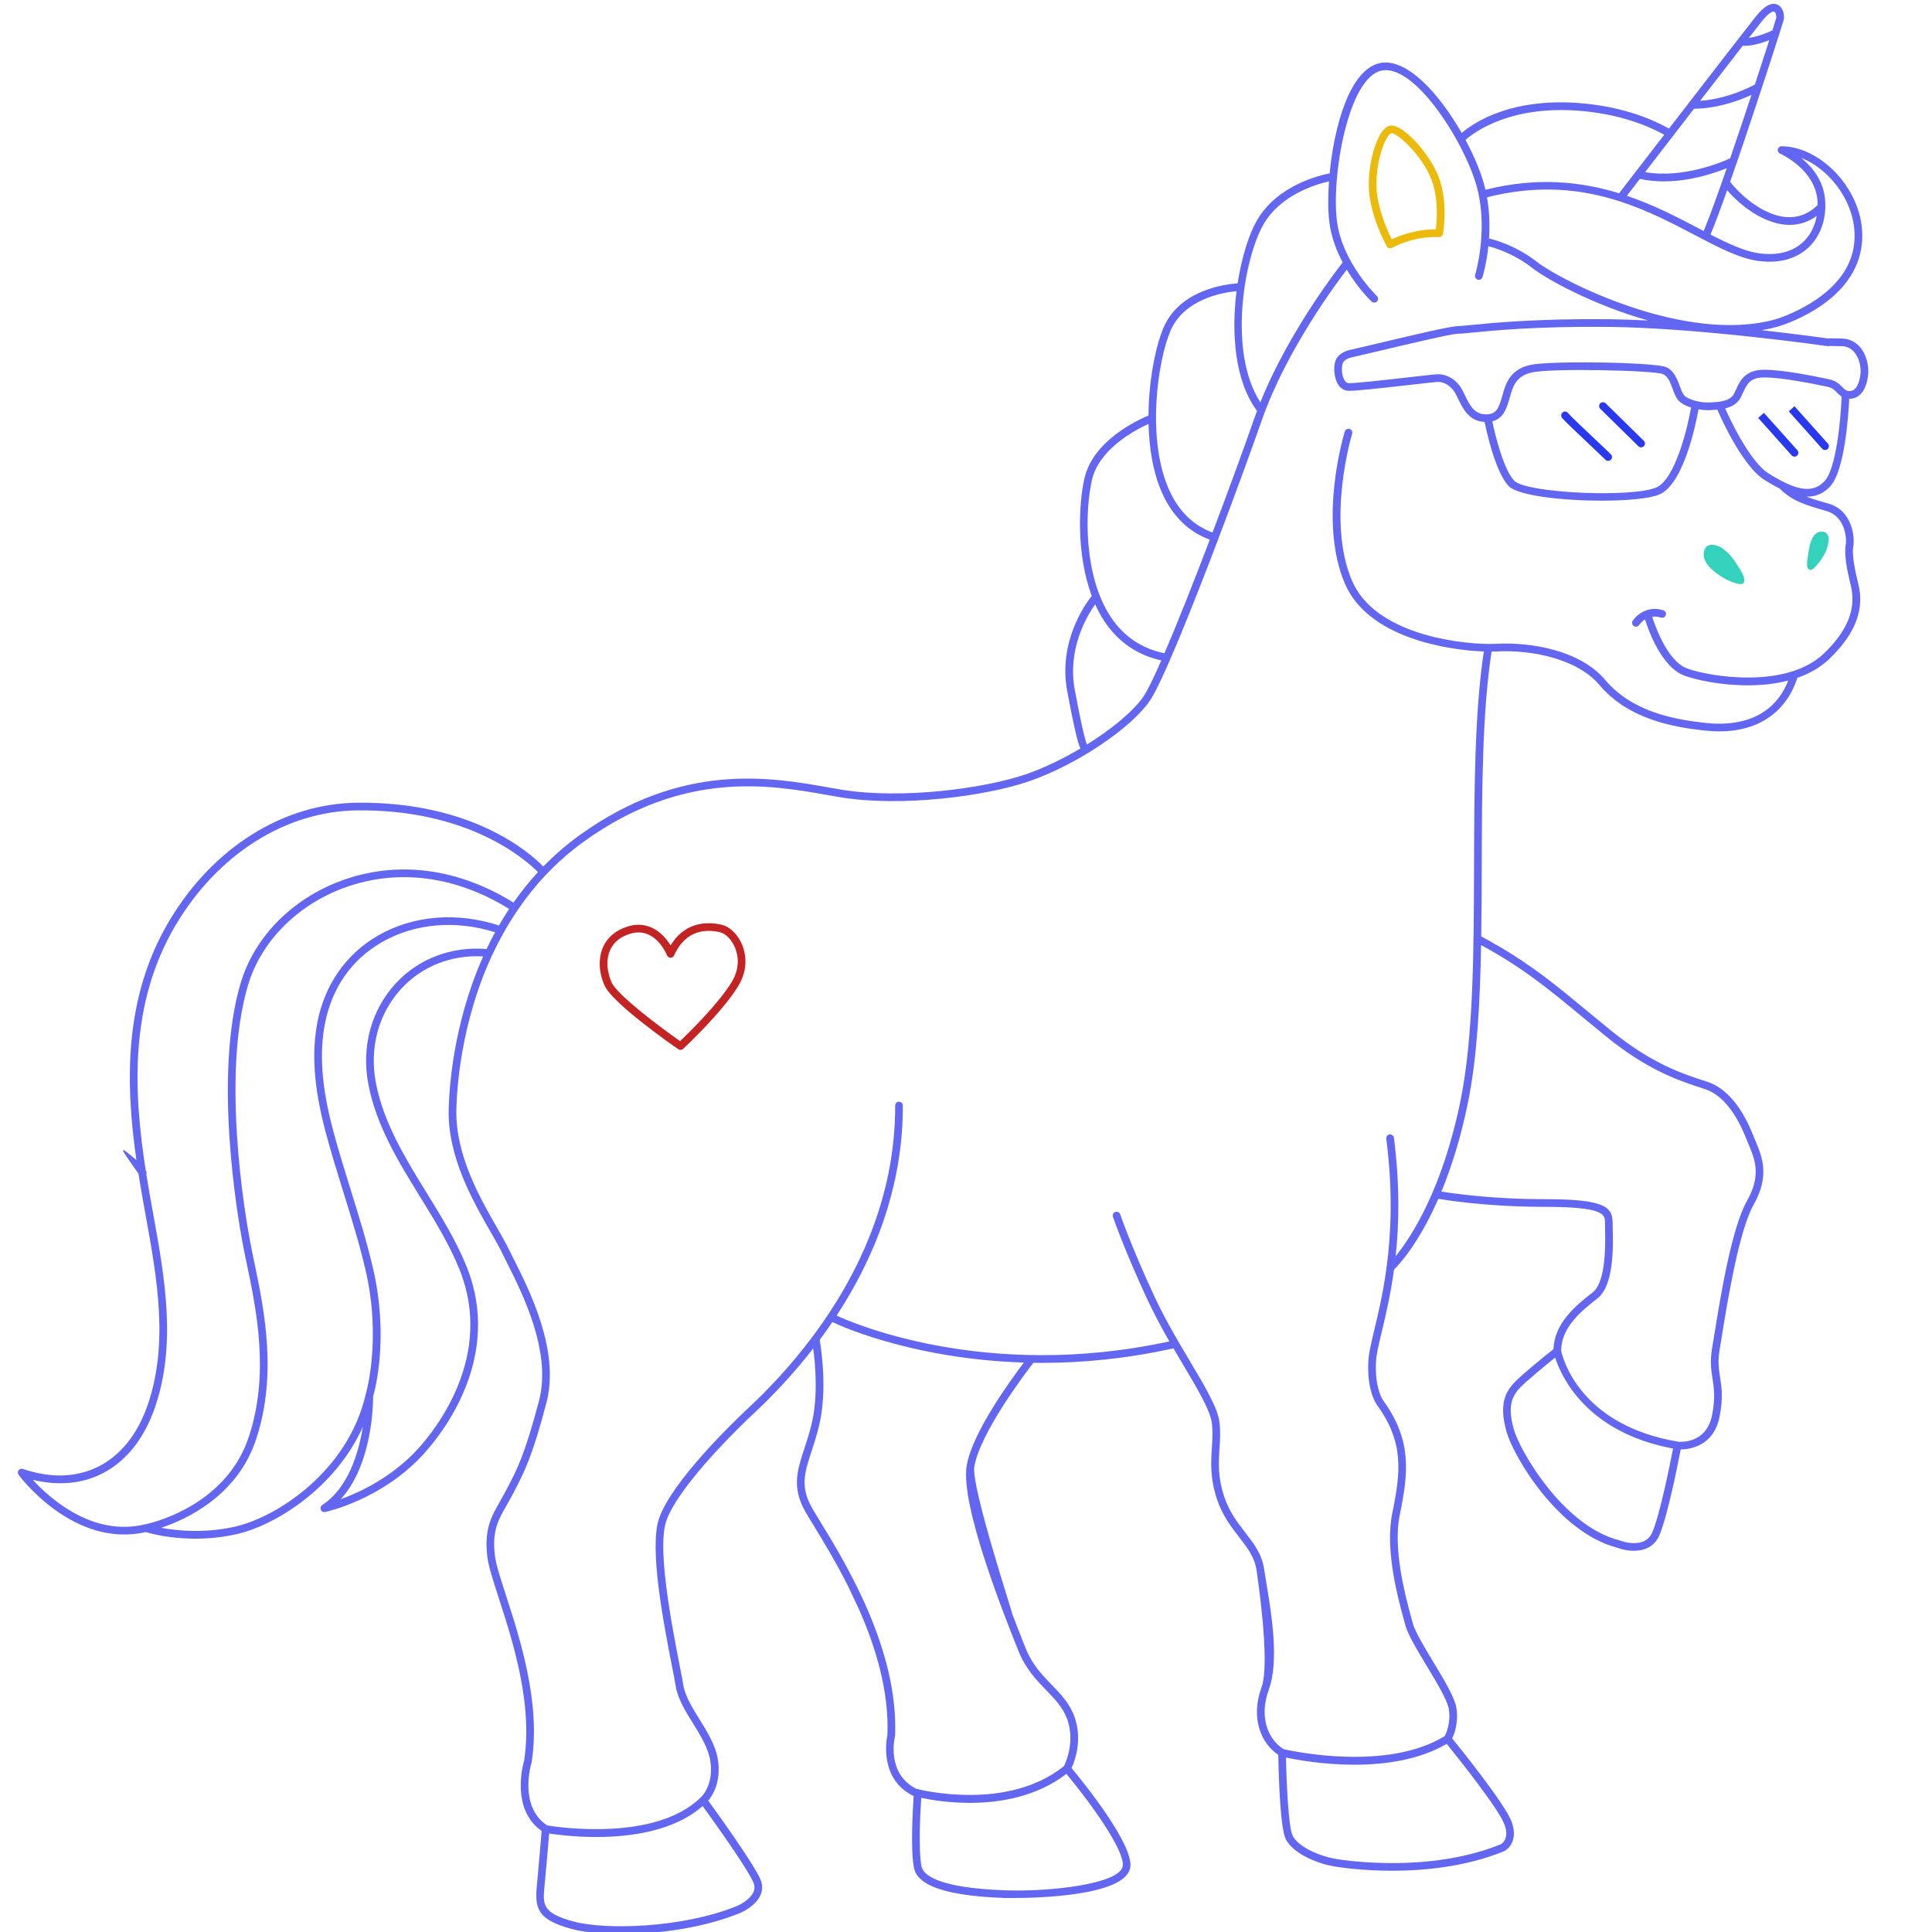 <?xml version="1.0" encoding="UTF-8" standalone="no"?>
<!DOCTYPE svg PUBLIC "-//W3C//DTD SVG 1.1//EN" "http://www.w3.org/Graphics/SVG/1.1/DTD/svg11.dtd">
<svg width="100%" height="100%" viewBox="0 0 7441 7441" version="1.1" xmlns="http://www.w3.org/2000/svg" xmlns:xlink="http://www.w3.org/1999/xlink" xml:space="preserve" xmlns:serif="http://www.serif.com/" style="fill-rule:evenodd;clip-rule:evenodd;stroke-linejoin:round;stroke-miterlimit:2;">
    <g transform="matrix(4.167,0,0,4.167,-8449.46,-241.498)">
        <path d="M3502.46,464.39C3493.11,455.548 3479.02,442.245 3477.28,440.072C3476.39,438.578 3474.53,437.924 3472.87,438.611C3471.07,439.363 3470.21,441.436 3470.96,443.245C3471.54,444.642 3472.99,446.307 3497.6,469.546C3503.95,475.547 3509.44,480.73 3511.58,482.866C3512.27,483.558 3513.18,483.905 3514.08,483.905C3514.99,483.905 3515.9,483.558 3516.59,482.866C3517.97,481.481 3517.97,479.238 3516.59,477.853C3514.38,475.646 3508.86,470.43 3502.46,464.39Z" style="fill:rgb(41,57,239);fill-rule:nonzero;"/>
    </g>
    <g transform="matrix(4.167,0,0,4.167,-8449.46,-241.498)">
        <path d="M3511.76,430.728C3510.36,429.357 3508.12,429.378 3506.74,430.775C3505.37,432.173 3505.39,434.417 3506.79,435.789L3542.06,470.404C3542.75,471.081 3543.64,471.419 3544.54,471.419C3545.46,471.419 3546.37,471.064 3547.07,470.357C3548.44,468.959 3548.42,466.715 3547.02,465.343L3511.76,430.728Z" style="fill:rgb(41,57,239);fill-rule:nonzero;"/>
    </g>
    <g transform="matrix(4.167,0,0,4.167,-8449.46,-241.498)">
        <path d="M3313.61,181.082C3313.72,181.058 3313.85,181.048 3313.98,181.048C3319.45,181.048 3341.68,201.194 3350.53,223.345C3357.51,240.839 3355.8,262.173 3354.84,269.949C3335.82,269.835 3320.56,276.048 3314.07,279.182C3310.18,271.349 3300.42,249.894 3299.96,230.66C3299.34,205.212 3308.71,182.663 3313.61,181.082ZM3311.6,287.381C3311.91,287.468 3312.23,287.509 3312.55,287.509C3313.17,287.509 3313.78,287.346 3314.33,287.029C3314.52,286.92 3333.68,275.935 3357.74,277.124C3359.52,277.169 3361.09,275.959 3361.4,274.201C3361.62,272.992 3366.54,244.338 3357.11,220.717C3348.39,198.852 3322.85,170.647 3311.46,174.327C3301.46,177.547 3292.26,205.535 3292.87,230.833C3293.49,256.531 3308.79,284.502 3309.45,285.681C3309.91,286.514 3310.68,287.126 3311.6,287.381Z" style="fill:rgb(235,186,11);fill-rule:nonzero;"/>
    </g>
    <g transform="matrix(4.167,0,0,4.167,-8449.46,-241.498)">
        <path d="M3658.04,439.525L3652.75,444.244C3652.75,444.244 3679.1,473.807 3683.69,478.852C3684.39,479.62 3685.35,480.012 3686.31,480.012C3687.16,480.012 3688.02,479.707 3688.7,479.089C3690.14,477.773 3690.25,475.53 3688.94,474.081C3684.36,469.047 3658.04,439.527 3658.04,439.525Z" style="fill:rgb(41,57,239);fill-rule:nonzero;"/>
    </g>
    <g transform="matrix(4.167,0,0,4.167,-8449.46,-241.498)">
        <path d="M3686.28,433.418L3680.99,438.137C3680.99,438.137 3707.35,467.703 3711.93,472.744C3712.63,473.513 3713.6,473.905 3714.56,473.905C3715.41,473.905 3716.27,473.6 3716.94,472.982C3718.39,471.664 3718.5,469.423 3717.18,467.974C3712.61,462.94 3686.29,433.42 3686.28,433.418Z" style="fill:rgb(41,57,239);fill-rule:nonzero;"/>
    </g>
    <g transform="matrix(4.167,0,0,4.167,-8449.46,-241.498)">
        <path d="M3700.13,584.639C3704.02,586.699 3714.99,570.297 3716.3,564.943C3717.09,561.728 3718.3,558.414 3717.83,555.044C3716.77,547.498 3708.03,547.926 3704.21,553.078C3700.36,558.284 3699.54,566.599 3698.59,572.842C3698.14,575.794 3696.63,582.786 3700.13,584.639Z" style="fill:rgb(52,209,188);fill-rule:nonzero;"/>
    </g>
    <g transform="matrix(4.167,0,0,4.167,-8449.46,-241.498)">
        <path d="M3638.89,597.218C3642.67,593.101 3635.25,583.262 3633.12,579.698C3631.47,576.94 3629.52,574.22 3627.32,571.719C3624.81,568.86 3621.96,566.288 3618.86,564.276C3614.62,561.523 3606.67,559.396 3603.68,565.021C3600.25,571.474 3603.94,578.402 3608.67,583.036C3620.34,594.484 3636.6,599.717 3638.89,597.218Z" style="fill:rgb(52,209,188);fill-rule:nonzero;"/>
    </g>
    <g transform="matrix(4.167,0,0,4.167,-8449.46,-241.498)">
        <path d="M2704,965.615C2691.77,985.77 2664.1,1012.81 2656.3,1020.25C2638.48,1007.74 2598.42,977.927 2593,965.987C2589.4,958.071 2587.16,946.051 2591.64,936.054C2594.87,928.866 2601.06,923.806 2610.06,921.016C2612.85,920.15 2615.45,919.769 2617.88,919.769C2635.54,919.769 2643.8,939.945 2644.19,940.92C2644.71,942.242 2645.98,943.125 2647.41,943.156C2648.81,943.238 2650.14,942.365 2650.72,941.065C2661.93,916.059 2682.25,916.913 2693.35,919.648C2698.58,920.932 2704.1,926.656 2707.09,933.89C2709.54,939.798 2712.39,951.775 2704,965.615ZM2695.05,912.762C2685.17,910.337 2661.9,907.768 2647.54,931.812C2640.9,920.772 2627.41,908.206 2607.96,914.244C2597.09,917.616 2589.21,924.154 2585.17,933.151C2580.54,943.471 2581.06,956.842 2586.54,968.92C2594.06,985.465 2648.45,1023.45 2654.63,1027.72C2655.24,1028.15 2655.94,1028.35 2656.64,1028.35C2657.51,1028.35 2658.38,1028.03 2659.06,1027.41C2660.53,1026.04 2695.31,993.608 2710.06,969.292C2720.07,952.781 2716.6,938.327 2713.65,931.179C2709.77,921.817 2702.47,914.588 2695.05,912.762Z" style="fill:rgb(195,35,35);fill-rule:nonzero;"/>
    </g>
    <g transform="matrix(4.167,0,0,4.167,-8449.46,-241.498)">
        <path d="M3610.15,1365.82C3604.83,1392.96 3580.25,1390.63 3578.72,1390.47C3486.98,1375.01 3471.82,1312.17 3470.62,1306.37C3470.77,1285.5 3487.93,1270.54 3504.03,1258.16C3519.56,1246.21 3518.72,1210.22 3518.32,1192.92C3518.28,1190.99 3518.24,1189.38 3518.24,1188.17C3518.24,1172.75 3509.43,1166.31 3454.84,1166.31C3404.9,1166.31 3367.53,1160.54 3359.97,1159.28C3369.04,1137.34 3377.88,1109.86 3384.73,1075.89C3392.98,1034.95 3395.68,984.296 3396.64,931.447C3435.29,952.473 3458.52,971.652 3490.1,997.772C3496.89,1003.38 3504.06,1009.31 3511.85,1015.65C3551.09,1047.57 3579.63,1056.82 3602.57,1064.25L3603.37,1064.52C3626.35,1071.97 3638.2,1101.59 3642.09,1111.32C3642.67,1112.77 3643.28,1114.22 3643.9,1115.7C3649.77,1129.69 3655.83,1144.16 3642.3,1168.11C3628.09,1193.25 3617.66,1257.77 3612.07,1292.44C3611.31,1297.11 3610.66,1301.11 3610.13,1304.22C3609.05,1310.55 3608.88,1315.73 3609.13,1320.34L3609.13,1320.37C3609.36,1324.62 3609.94,1328.39 3610.52,1332.09C3611.89,1340.76 3613.3,1349.73 3610.15,1365.82ZM3554.8,1474.4C3547.74,1490.55 3525.49,1482.05 3524.54,1481.68C3524.41,1481.63 3524.26,1481.58 3524.12,1481.54C3472.57,1468.36 3432.54,1399.15 3426.87,1378.98C3421.09,1358.39 3424.7,1349.12 3432.4,1340.82C3438.3,1334.47 3456.75,1319.46 3465.08,1312.77C3470.56,1329.84 3493.72,1381.88 3574.06,1396.8C3571.5,1410.08 3561.96,1458.05 3554.8,1474.4ZM3316.06,1109.55C3315.82,1107.61 3314.06,1106.28 3312.1,1106.48C3310.16,1106.73 3308.78,1108.51 3309.03,1110.45C3315.16,1158.36 3313.5,1197.36 3309.42,1228.39C3309.07,1229.07 3309,1229.82 3309.11,1230.56C3305.96,1253.59 3301.53,1272.18 3298.07,1286.6C3295.24,1298.42 3293,1307.75 3292.52,1314.97C3290.62,1343.46 3300.17,1356.22 3300.52,1356.67C3325.55,1391.21 3322.34,1418.62 3314.57,1456.48C3307.67,1490.13 3319.53,1533.92 3325.23,1554.96C3325.71,1556.75 3326.15,1558.37 3326.52,1559.78C3328.83,1568.54 3337.37,1582.72 3346.4,1597.74C3355.76,1613.27 3365.43,1629.34 3366.76,1637.32C3368.89,1650.08 3364.4,1659.95 3363.04,1662.57C3309.4,1695.53 3221.73,1676.41 3214.11,1674.65C3200.37,1666.12 3190.89,1645.94 3200.45,1619.63C3210.16,1592.93 3202.88,1549.32 3198.07,1520.47C3197.29,1515.78 3196.58,1511.56 3196.05,1507.97C3194.01,1494.23 3186.52,1484.56 3178.59,1474.32C3171.38,1465.01 3163.92,1455.39 3159.26,1441.41C3153.14,1423.05 3154.02,1409.61 3154.87,1396.6C3155.4,1388.56 3155.9,1380.96 3154.84,1372.47C3153.17,1359.17 3141.69,1339.87 3127.16,1315.44C3116.89,1298.16 3105.24,1278.59 3095.9,1258.73C3074.26,1212.75 3063.17,1180.62 3063.07,1180.31C3062.43,1178.45 3060.42,1177.47 3058.56,1178.1C3056.71,1178.74 3055.72,1180.75 3056.36,1182.6C3056.47,1182.93 3067.67,1215.39 3089.48,1261.75C3095.28,1274.06 3101.91,1286.2 3108.55,1297.76C2936.63,1335.12 2811.48,1278.87 2800.98,1273.92C2834.56,1222.56 2862.39,1156.75 2862.17,1079.76C2862.17,1077.81 2860.58,1076.23 2858.63,1076.23L2858.62,1076.23C2856.66,1076.23 2855.08,1077.82 2855.08,1079.78C2855.33,1167.25 2818.5,1240.16 2778.78,1293.3C2778.7,1293.4 2778.62,1293.49 2778.56,1293.6C2757.94,1321.13 2736.57,1343.35 2719.21,1359.51L2717.42,1361.17C2706.03,1371.89 2648.6,1427.11 2636.8,1461.54C2627.46,1488.78 2641.31,1559.66 2648.75,1597.73C2650.33,1605.82 2651.58,1612.21 2652.23,1616.23C2654.12,1628.09 2661.28,1639.63 2668.2,1650.78C2675.24,1662.13 2682.51,1673.85 2684.28,1685.81C2687.59,1708.14 2675.88,1718.83 2675.39,1719.26C2675.36,1719.28 2675.35,1719.32 2675.32,1719.35C2675.29,1719.37 2675.26,1719.38 2675.23,1719.4C2633.19,1760.59 2542.13,1746.59 2533.42,1745.14C2506.62,1727.43 2518.82,1687.68 2518.95,1687.28C2519,1687.12 2519.04,1686.94 2519.07,1686.76C2527.7,1632.31 2508.31,1572.47 2495.49,1532.87C2490.3,1516.85 2486.2,1504.2 2485.19,1496.14C2482.32,1473.12 2488.07,1463.05 2496.04,1449.1C2497.74,1446.12 2499.52,1443 2501.3,1439.6L2502.55,1437.22C2512,1419.22 2519.47,1405.01 2532.74,1354.58C2545.36,1306.61 2517.29,1250.94 2502.2,1221.04C2500.48,1217.63 2498.95,1214.59 2497.69,1211.98C2495.12,1206.62 2491.43,1200.21 2487.16,1192.79C2471.88,1166.21 2448.79,1126.04 2449.49,1084.41C2449.79,1067 2453.02,1004.5 2482.52,940.868C2482.77,940.532 2482.95,940.156 2483.06,939.738C2486.14,933.17 2489.51,926.6 2493.17,920.062C2493.51,919.707 2493.79,919.288 2493.96,918.795C2493.98,918.746 2493.97,918.696 2493.98,918.647C2497.7,912.099 2501.73,905.603 2506.1,899.189C2506.17,899.094 2506.28,899.036 2506.35,898.931C2506.4,898.849 2506.41,898.755 2506.45,898.671C2513.96,887.688 2522.42,876.971 2532.04,866.776C2532.06,866.763 2532.08,866.76 2532.1,866.746C2532.14,866.708 2532.16,866.653 2532.2,866.613C2542.75,855.456 2554.61,844.909 2568.02,835.317C2660.23,769.332 2739.95,783.461 2792.71,792.814C2796.44,793.475 2800.05,794.116 2803.54,794.706C2858.87,804.085 2937.88,794.325 2979.35,779.902C3022.35,764.945 3072.03,731.894 3090.09,706.227C3101.23,690.396 3128.78,621.891 3153.83,555.85C3153.84,555.811 3153.87,555.781 3153.88,555.741C3153.89,555.725 3153.88,555.709 3153.89,555.693C3169.99,513.249 3185.05,471.842 3194.05,446.11C3216.77,381.21 3263.3,319.126 3272.49,307.219C3282.98,324.682 3294.64,335.901 3295.46,336.672C3296.14,337.319 3297.01,337.639 3297.89,337.639C3298.83,337.639 3299.76,337.267 3300.46,336.53C3301.81,335.107 3301.75,332.863 3300.33,331.518C3300,331.215 3268.21,300.725 3263.39,262.202C3258.16,220.39 3273.92,129.657 3304.57,123.203C3336.15,116.522 3383.52,192.933 3393.38,233.252C3403.09,272.978 3391.27,311.579 3391.15,311.966C3390.57,313.833 3391.61,315.823 3393.48,316.408C3395.34,316.994 3397.33,315.956 3397.92,314.086C3398.19,313.222 3401.63,302.015 3403.36,285.541C3407.34,286.514 3426.09,291.641 3444.11,305.741C3457.39,316.134 3500.44,339.928 3551.07,354.193C3538.55,353.551 3526.25,353.117 3514.58,352.992C3448.63,352.308 3406.7,356.437 3386.54,358.431C3380.82,358.997 3376.69,359.406 3374.84,359.406C3368.64,359.406 3335.55,367.159 3299.26,375.797C3288.78,378.29 3280.5,380.26 3277.26,380.966C3276.76,381.034 3264.96,382.739 3262,391.602C3260.06,397.453 3260.57,407.592 3264.79,413.77C3267.08,417.117 3270.23,418.981 3273.9,419.164C3279.36,419.467 3301.85,416.973 3330.62,413.715C3342.73,412.342 3355.25,410.924 3356.98,410.924C3361.88,410.924 3369.15,414.009 3373.5,422.706C3374.01,423.722 3374.51,424.749 3375,425.775C3379.92,435.881 3385.5,447.273 3399.9,447.965C3400.95,453.25 3409.57,494.757 3422.43,507.463C3431.24,516.177 3472.18,520.707 3508.11,520.707C3531.75,520.707 3553.23,518.746 3561.98,514.726C3586,503.689 3597.12,439.11 3597.58,436.366C3597.59,436.333 3597.58,436.303 3597.58,436.27C3601.61,436.956 3605.53,437.196 3608.63,437.027L3609.23,436.994C3611.04,436.895 3613.04,436.78 3615.13,436.575C3615.17,436.773 3615.17,436.973 3615.25,437.166C3616.14,439.25 3637.24,488.366 3658.79,501.697C3663.44,504.574 3668.12,507.268 3672.76,509.593C3684.12,521.184 3697.53,525.053 3716.02,530.336C3732.83,535.138 3734.85,555.177 3733.66,561.542C3732.07,570.031 3734.79,584.382 3737.36,594.926L3737.64,596.063C3740.44,607.348 3746.27,630.83 3713.17,662.222C3678.52,695.098 3607.39,683.401 3586.78,675.674C3567.49,668.438 3555.78,631.189 3554.81,628.003C3557.19,627.661 3559.89,627.797 3562.92,628.777C3564.79,629.374 3566.78,628.356 3567.38,626.494C3567.98,624.631 3566.96,622.633 3565.1,622.029C3550.75,617.398 3540.29,626.331 3536.77,631.704C3535.7,633.337 3536.15,635.519 3537.78,636.596C3538.38,636.995 3539.06,637.185 3539.73,637.185C3540.87,637.185 3542,636.629 3542.69,635.606C3542.84,635.382 3544.72,632.644 3548.15,630.478C3549.95,636.358 3562.28,674.06 3584.29,682.314C3595.22,686.413 3618.12,691.385 3643.09,691.385C3655.47,691.385 3668.35,690.138 3680.54,686.985C3665.15,726.016 3627.54,728.464 3606.04,726.307C3575.02,723.205 3536.21,715.855 3511.3,686.327C3488.15,658.896 3442.47,651.224 3410.36,653.01C3408.59,653.109 3406.38,653.153 3403.86,653.138C3403.85,653.137 3403.84,653.133 3403.84,653.132C3403.79,653.123 3403.74,653.143 3403.69,653.137C3374.23,652.926 3298.31,643.642 3277.33,594.692C3253.41,538.869 3277.22,459.597 3277.46,458.803C3278.04,456.931 3276.98,454.949 3275.11,454.374C3273.23,453.808 3271.26,454.856 3270.68,456.723C3269.66,460.066 3245.86,539.249 3270.81,597.486C3292.24,647.478 3365.64,658.915 3399.18,660.114C3390.58,717.103 3390.34,788.759 3390.14,858.148C3389.91,935.498 3389.67,1015.48 3377.77,1074.49C3360.97,1157.84 3331.48,1202.04 3317.68,1219.02C3320.87,1189.33 3321.63,1153.07 3316.06,1109.55ZM3418.23,1744.23C3423.28,1757.93 3415.45,1762.26 3414.73,1762.62C3348.78,1789.39 3271.35,1777.59 3262.74,1776.15C3246.58,1773.46 3227.04,1764.56 3222.33,1754.34C3218.74,1746.56 3216.82,1708.68 3216.32,1682.41C3226.17,1684.5 3250.88,1689.04 3279.65,1689.04C3307.58,1689.04 3339.29,1684.72 3364.85,1669.74C3373.93,1680.97 3412.79,1729.47 3418.23,1744.23ZM2994.7,1620.14C3002.75,1628.46 3010.36,1636.32 3014.23,1647.38C3021.41,1667.89 3012.82,1686.86 3011.11,1690.3C2959.22,1732.16 2879.61,1712.59 2874.52,1711.27C2846.83,1697.17 2854.55,1664.37 2854.9,1662.94C2854.96,1662.71 2854.99,1662.47 2855,1662.23C2858.31,1582.72 2809.3,1502.64 2785.74,1464.16C2783,1459.67 2780.63,1455.81 2778.79,1452.66C2766.97,1432.39 2771.28,1419.22 2777.81,1399.3C2780.15,1392.15 2782.8,1384.05 2785,1374.63C2792.52,1342.32 2786.74,1304.64 2785.31,1296.39C2789.26,1291.08 2793.17,1285.57 2797.02,1279.88C2797.03,1279.88 2797.04,1279.89 2797.05,1279.9C2798,1280.37 2866.96,1313.99 2974.04,1317.33C2961.78,1333.48 2926.46,1382.08 2921.25,1412.31C2914.97,1448.73 2955.71,1550.55 2969.09,1584.01C2975.67,1600.45 2985.78,1610.91 2994.7,1620.14ZM3065.38,1782.9C3062.61,1798.96 3000.09,1806.64 2956.48,1805.11C2892.68,1802.85 2880.78,1790.18 2879.37,1782.83C2876.4,1767.39 2878.43,1731.13 2879.18,1719.65C2888,1721.52 2904.5,1724.31 2924.2,1724.31C2951.81,1724.31 2985.66,1718.76 3013.37,1697.51C3036.37,1725.2 3067.79,1768.94 3065.38,1782.9ZM2723.94,1797.58C2725.28,1800.59 2725.39,1803.43 2724.28,1806.26C2721.1,1814.33 2709.42,1819.39 2709.34,1819.43C2658.7,1840.22 2586.9,1841.89 2557.72,1833.94C2528.63,1826.01 2529.38,1818.19 2531.01,1801.05C2532.46,1785.85 2534.49,1761.86 2535.27,1752.62C2542.49,1753.73 2558.9,1755.85 2578.86,1755.85C2610.49,1755.85 2650.87,1750.45 2677.15,1727.2C2686,1739.44 2717.82,1783.8 2723.94,1797.58ZM2393.35,967.03C2370.73,991.637 2361.55,1025.59 2368.18,1060.18C2375.52,1098.52 2396.09,1131.87 2415.99,1164.13C2429.3,1185.72 2443.07,1208.04 2452.43,1231.33C2484.43,1310.95 2431.12,1378.33 2414.01,1397.09C2390.13,1423.29 2360.46,1437.16 2342.59,1443.66C2372.02,1411.44 2372.59,1355.29 2372.55,1348.68C2374.25,1342.87 2387.41,1294.34 2372.45,1230.12C2366.72,1205.52 2359.11,1181.04 2351.75,1157.36C2346.11,1139.2 2340.27,1120.41 2335.33,1101.74C2324.96,1062.48 2322.67,1031.31 2328.13,1003.65C2334.65,970.623 2352.88,944.702 2380.85,928.69C2411.17,911.334 2449.01,908.133 2485.3,919.638C2482.5,924.774 2479.91,929.926 2477.46,935.077C2445.11,932.431 2414.57,943.953 2393.35,967.03ZM2243.67,1469.28C2215.78,1475.31 2191.04,1472.73 2176.71,1470.06C2200,1462.29 2246.95,1440.63 2264.27,1388.69C2284.36,1328.4 2271.87,1268.44 2262.75,1224.66C2261.34,1217.87 2260.01,1211.48 2258.89,1205.53C2254.21,1180.57 2232.11,1051.8 2256.97,968.466C2268.95,928.304 2302.04,894.729 2345.49,878.656C2394.76,860.431 2448.88,867.378 2498.29,898.067C2494.95,903.117 2491.83,908.216 2488.87,913.343C2450.25,900.691 2409.77,903.962 2377.32,922.537C2347.95,939.356 2328.01,967.675 2321.18,1002.28C2315.5,1031.03 2317.82,1063.22 2328.48,1103.55C2333.45,1122.37 2339.31,1141.23 2344.98,1159.47C2352.3,1183.02 2359.88,1207.38 2365.54,1231.73C2380.7,1296.79 2365.76,1346.64 2365.61,1347.14C2365.6,1347.18 2365.61,1347.21 2365.6,1347.25C2365.59,1347.3 2365.55,1347.33 2365.54,1347.38C2349.43,1416.79 2284.57,1460.45 2243.67,1469.28ZM2058.04,1425.72C2109.42,1438.19 2152.02,1413.45 2170.81,1359.13C2191.11,1300.44 2180,1239.07 2169.26,1179.72C2167.11,1167.84 2164.89,1155.56 2163,1143.65C2162.98,1143.54 2162.96,1143.42 2162.94,1143.31C2163.28,1142.32 2163.23,1141.21 2162.62,1140.26C2162.56,1140.16 2162.49,1140.09 2162.43,1139.99C2151.33,1068.46 2146.51,985.962 2190.4,912.447C2229.44,847.075 2292.11,807.644 2358.04,806.971C2461.53,805.896 2514.09,853.023 2524.94,864.026C2516.57,873.097 2509.05,882.54 2502.3,892.206C2450.92,860.198 2394.5,852.969 2343.03,872.007C2297.5,888.849 2262.79,924.151 2250.18,966.441C2224.85,1051.34 2247.19,1181.59 2251.92,1206.84C2253.04,1212.83 2254.38,1219.27 2255.81,1226.11C2264.77,1269.1 2277.03,1327.97 2257.54,1386.45C2235.59,1452.31 2162.66,1466.7 2161.93,1466.84C2161.9,1466.84 2161.88,1466.86 2161.86,1466.86C2161.82,1466.87 2161.78,1466.87 2161.75,1466.87C2113.32,1478.53 2073.83,1442.96 2058.04,1425.72ZM3021.06,695.295C3014.16,658.015 3032.01,627.712 3039.92,616.5C3042.4,622.025 3045.25,627.308 3048.53,632.239C3061.26,651.386 3078.98,663.459 3101.11,668.365C3093.91,684.768 3088.01,696.866 3084.3,702.145C3074.73,715.742 3055.05,731.959 3032.35,746.101C3031.77,744.824 3028.74,736.798 3021.06,695.295ZM3036.96,501.61C3043.54,472.867 3076.95,455.332 3089.29,449.752C3089.82,472.46 3093.49,495.425 3102.17,514.377C3111.83,535.481 3126.57,549.658 3145.91,556.752C3131.19,595.43 3116.05,633.739 3103.99,661.748C3083.06,657.442 3066.37,646.256 3054.43,628.311C3029.24,590.435 3030.34,530.495 3036.96,501.61ZM3109.68,363.458C3122.49,333.952 3158.61,328.185 3170.61,327.076C3165.71,365.835 3168.9,410.139 3189.56,437.7C3188.81,439.719 3188.07,441.741 3187.36,443.766C3177.45,472.097 3163.25,510.998 3148.42,550.132C3130.88,543.706 3117.46,530.757 3108.61,511.426C3087.03,464.286 3097.67,391.154 3109.68,363.458ZM3195.61,265.19C3211.57,237.512 3245.29,227.993 3256.05,225.597C3255.01,240.173 3255.15,253.405 3256.36,263.082C3258.09,276.988 3262.99,289.712 3268.75,300.575C3268.69,300.637 3268.61,300.667 3268.55,300.734C3268.04,301.381 3219.78,362.119 3192.64,429.739C3162.68,384.081 3177.2,297.116 3195.61,265.19ZM3492.65,160.82C3520.17,163.634 3544.77,170.956 3565.93,182.49C3555.8,195.618 3546.46,207.721 3539.09,217.288C3539.08,217.293 3539.08,217.297 3539.08,217.302C3531.94,226.561 3526.63,233.449 3524.21,236.593C3489.51,225.893 3448.72,221.256 3400.68,233.354C3400.54,232.759 3400.42,232.165 3400.27,231.569C3397.18,218.933 3390.73,203.107 3382.24,187.25C3390.24,180.171 3424.91,153.905 3492.65,160.82ZM3656.1,77.665C3662.7,69.35 3666.52,68.17 3667.63,68.71C3669.04,69.406 3669.82,73.043 3669.43,74.599C3669.2,75.525 3667.94,79.607 3665.91,86.002C3662.61,87.575 3653.09,91.816 3644.14,92.953C3649.62,85.907 3653.8,80.561 3656.1,77.665ZM3679.11,265.736C3680.01,265.789 3680.9,265.815 3681.79,265.815C3690.94,265.815 3699.32,263.041 3706.83,257.562C3705.14,266.967 3700.99,275.268 3694.63,281.343C3684.84,290.677 3670.72,294.399 3653.8,292.107C3640.43,290.294 3625.49,283.385 3608.69,274.743C3612.54,265.652 3617.96,251.058 3624.07,233.787C3637.72,249.556 3658.8,264.562 3679.11,265.736ZM3543.39,223.317C3550.79,224.897 3558.21,225.6 3565.44,225.6C3590.13,225.6 3612.47,217.975 3623.71,213.383C3615.23,237.885 3607.46,259.397 3602.38,271.473C3600.71,270.6 3599.05,269.736 3597.34,268.841C3578.35,258.883 3556.52,247.441 3531.38,238.909C3533.97,235.542 3538.14,230.136 3543.39,223.317ZM3638.47,100.251C3638.97,100.273 3639.45,100.335 3639.95,100.335C3648.06,100.335 3656.95,97.448 3663.04,95.006C3659.57,105.834 3654.92,120.16 3649.7,136.071C3644.91,138.695 3624.05,149.349 3599.08,151.153C3613.58,132.383 3627.69,114.145 3638.47,100.251ZM3593.42,158.487C3616.11,158.181 3636.05,150.532 3646.55,145.607C3640.31,164.529 3633.44,185.044 3626.84,204.283C3619.69,207.59 3583.5,223.136 3548.22,217.055C3560.48,201.164 3576.95,179.806 3593.42,158.487ZM3692.42,203.839C3704.11,208.39 3715.54,217.03 3724.55,228.547C3739.49,247.625 3745.14,270.429 3740.03,291.106C3729.12,335.254 3669.44,352.88 3668.85,353.046C3585.78,376.393 3470.45,317.353 3448.48,300.156C3427,283.349 3404.93,278.602 3404,278.409C3403.99,278.407 3403.98,278.41 3403.97,278.409C3404.72,267.114 3404.5,253.986 3402.09,240.305C3450.08,228.128 3490,232.884 3524.3,243.888C3524.5,243.965 3524.69,244.042 3524.9,244.081C3550.79,252.456 3573.49,264.341 3594.05,275.121C3616.18,286.728 3635.3,296.753 3652.85,299.131C3677,302.415 3691.57,294.057 3699.52,286.472C3710.63,275.871 3716.11,259.725 3714.57,242.176C3713,224.401 3702.22,211.781 3692.42,203.839ZM3590.79,434.659C3590.73,434.84 3590.62,434.994 3590.59,435.189C3587.62,452.851 3576.15,500.41 3559.01,508.284C3537.37,518.225 3438.97,513.846 3427.41,502.419C3417.84,492.963 3409.68,460.583 3407.01,447.349C3417.14,444.835 3420.03,435.635 3422.21,428.616L3422.65,427.227C3422.97,426.211 3423.28,425.116 3423.6,423.966C3426.06,415.242 3428.85,405.352 3443.83,402.144C3462.79,398.078 3556.95,400.266 3564.86,403.789C3569.44,405.83 3571.58,411.662 3573.65,417.302C3574.95,420.855 3576.19,424.21 3578.07,426.845C3580.65,430.459 3585.47,433.005 3590.79,434.659ZM3716.95,377.913C3717.51,377.994 3718.06,377.939 3718.55,377.772C3719.74,377.743 3722.73,377.746 3730.18,377.946C3734.57,378.061 3738.29,379.784 3741.23,383.066C3746.15,388.557 3747.85,397.015 3747.35,402.963C3746.67,411.144 3743.58,419.763 3736.87,419.413C3733.97,419.26 3732.69,417.947 3730.57,415.775C3728,413.143 3724.81,409.872 3718.17,408.489L3717.2,408.286C3704.9,405.721 3676.09,399.712 3658.36,399.712C3640.57,399.712 3635.89,409.993 3632.13,418.255C3631.58,419.457 3631.04,420.657 3630.46,421.825C3626.91,428.924 3616.47,429.497 3608.84,429.914L3608.24,429.947C3599.7,430.43 3587.16,427.375 3583.84,422.725C3582.51,420.868 3581.44,417.949 3580.31,414.857C3577.97,408.494 3575.06,400.574 3567.74,397.311C3557.48,392.741 3461.39,391.135 3442.34,395.21C3423.19,399.314 3419.33,412.991 3416.78,422.041C3416.48,423.117 3416.19,424.141 3415.89,425.092L3415.45,426.509C3412.64,435.526 3410.56,441.015 3400.99,440.936C3390.2,440.805 3386.11,432.402 3381.38,422.675C3380.87,421.624 3380.36,420.574 3379.84,419.535C3374.06,407.959 3364.24,403.834 3356.98,403.834C3354.95,403.834 3345.8,404.859 3329.82,406.669C3308.63,409.069 3279.63,412.342 3274.25,412.084C3273.35,412.039 3272,411.75 3270.64,409.768C3267.91,405.771 3267.37,397.926 3268.73,393.844C3270.03,389.968 3276.02,388.305 3278.48,387.946C3282.07,387.176 3290.38,385.199 3300.9,382.696C3324.69,377.034 3368.96,366.496 3374.84,366.496C3377.04,366.496 3380.88,366.116 3387.24,365.487C3407.27,363.505 3448.96,359.392 3514.5,360.082C3598.93,360.986 3715.77,377.742 3716.94,377.911C3716.94,377.911 3716.95,377.911 3716.95,377.913ZM3714.22,502.549C3702.06,515.852 3684.76,509.419 3662.52,495.666C3644.45,484.492 3625.35,442.501 3622.23,435.427C3628.13,433.99 3633.74,431.111 3636.8,424.996C3637.42,423.75 3638,422.473 3638.58,421.191C3642.25,413.152 3645.14,406.803 3658.36,406.803C3675.36,406.803 3704.71,412.924 3715.76,415.228L3716.73,415.431C3721.24,416.372 3723.21,418.389 3725.49,420.725C3726.76,422.027 3728.12,423.413 3729.89,424.505C3729.11,444.213 3725.08,490.674 3714.22,502.549ZM2647.44,1551.32L2649.55,1563.63C2649.73,1563.49 2649.17,1561.28 2648.75,1558.99C2648.11,1555.45 2647.44,1551.32 2647.44,1551.32C2641.96,1517.93 2637.74,1480.65 2643.51,1463.84C2655.01,1430.3 2715.43,1372.78 2722.28,1366.34L2724.03,1364.7C2740.28,1349.58 2759.96,1329.26 2779.33,1304.29C2781.22,1318.28 2783.97,1347.8 2778.09,1373.03C2775.97,1382.14 2773.36,1390.08 2771.07,1397.1C2764.46,1417.27 2759.24,1433.21 2772.67,1456.23C2774.53,1459.42 2776.92,1463.32 2779.7,1467.86C2788.21,1481.77 2800.1,1501.22 2811.59,1524.07C2811.6,1524.09 2821.66,1545.51 2821.75,1545.6C2837.2,1580.66 2849.54,1621.33 2847.93,1661.62C2847.02,1665.86 2840.19,1702.51 2872.18,1718.03C2871.48,1728.31 2869.13,1767.14 2872.41,1784.17C2875.67,1801.15 2903.09,1810.31 2956.22,1812.2C2956.39,1812.2 2958.88,1812.26 2963.05,1812.26C2987.27,1812.26 3067.86,1810.26 3072.37,1784.1C3075.98,1763.13 3028.66,1704.8 3018.11,1692.12C3021.08,1685.7 3028.39,1666.38 3020.92,1645.04C3016.54,1632.51 3008.41,1624.1 2999.8,1615.21C2990.92,1606.03 2981.73,1596.53 2975.67,1581.38C2971.19,1570.17 2967.03,1559.49 2963.17,1549.31C2963.67,1548.67 2925.1,1431.74 2928.24,1413.52C2933.69,1381.91 2976.2,1326.08 2982.82,1317.54C2985.56,1317.58 2988.29,1317.62 2991.07,1317.62C3027.82,1317.62 3068.61,1313.89 3112.29,1304.21C3115.27,1309.31 3118.22,1314.28 3121.07,1319.06C3134.62,1341.84 3146.32,1361.52 3147.8,1373.35C3148.78,1381.17 3148.3,1388.44 3147.8,1396.14C3146.95,1409.19 3145.98,1423.98 3152.54,1443.66C3157.58,1458.78 3165.76,1469.34 3172.98,1478.66C3180.65,1488.55 3187.27,1497.1 3189.04,1509.01C3189.55,1512.47 3202.06,1594.47 3193.79,1617.21C3183.13,1646.52 3193.63,1669.49 3209.18,1679.93C3209.39,1692.29 3210.6,1745.85 3215.89,1757.31C3221.87,1770.27 3243.4,1780.12 3261.58,1783.15C3265.84,1783.86 3286.5,1787.03 3314.38,1787.03C3344.26,1787.03 3382.42,1783.38 3417.55,1769.13C3422.7,1766.75 3430.85,1757.98 3424.89,1741.78C3418.9,1725.55 3378.37,1675.14 3369.91,1664.71C3372.03,1660.25 3376,1649.64 3373.75,1636.16C3372.2,1626.84 3362.62,1610.93 3352.48,1594.08C3344.1,1580.16 3335.43,1565.76 3333.38,1557.97C3333,1556.55 3332.57,1554.92 3332.07,1553.1C3330.47,1547.18 3328.36,1539.36 3326.34,1530.52C3326.3,1530.35 3324.08,1519.27 3323.94,1519.22C3320.12,1499.58 3317.62,1476.88 3321.51,1457.9C3329.41,1419.41 3332.94,1389.32 3306.21,1352.45C3306.13,1352.34 3297.89,1340.97 3299.6,1315.44C3300.04,1308.82 3302.21,1299.75 3304.97,1288.26C3308.47,1273.64 3312.96,1254.81 3316.15,1231.46C3321.03,1226.64 3339.17,1207 3357.14,1165.95C3357.19,1165.97 3357.22,1166 3357.27,1166.01C3357.68,1166.09 3398.38,1173.4 3454.84,1173.4C3511.15,1173.4 3511.15,1180.58 3511.15,1188.17C3511.15,1189.42 3511.18,1191.09 3511.23,1193.08C3511.55,1206.68 3512.39,1242.79 3499.71,1252.54C3482.62,1265.68 3464.41,1281.62 3463.54,1304.92C3457.67,1309.59 3434.36,1328.3 3427.21,1335.99C3419.32,1344.49 3413,1355.81 3420.04,1380.89C3426.82,1405 3468.45,1474.46 3522.15,1488.36C3526.19,1489.93 3531.91,1491.3 3537.83,1491.3C3546.96,1491.3 3556.57,1488.04 3561.3,1477.24C3568.93,1459.81 3578.67,1410.47 3581.12,1397.63C3589.63,1397.55 3611.73,1394.62 3617.11,1367.18C3620.5,1349.86 3618.92,1339.83 3617.53,1330.99C3617.16,1328.62 3616.8,1326.28 3616.53,1323.86C3616.51,1323.67 3616.12,1317.55 3616.12,1316.74C3616.12,1313.39 3616.39,1309.71 3617.12,1305.41C3617.66,1302.28 3618.3,1298.26 3619.06,1293.57C3624.2,1261.78 3634.89,1195.63 3648.47,1171.6C3663.72,1144.62 3656.36,1127.06 3650.44,1112.96C3649.84,1111.52 3649.24,1110.1 3648.68,1108.69C3644.48,1098.19 3631.7,1066.25 3605.56,1057.77L3604.75,1057.51C3582.38,1050.26 3554.54,1041.24 3516.32,1010.15C3508.55,1003.83 3501.39,997.909 3494.62,992.307C3465.85,968.515 3443.96,950.427 3411.15,931.447C3411.93,932.253 3406,928.503 3404.2,927.504C3401.78,926.162 3399.3,924.812 3396.77,923.454C3397.09,901.822 3397.16,879.898 3397.23,858.169C3397.43,788.647 3397.67,716.837 3406.33,660.216C3407.98,660.201 3409.48,660.161 3410.75,660.091C3443.65,658.269 3485.79,667.096 3505.87,690.9C3532.44,722.376 3572.98,730.126 3605.33,733.364C3609.33,733.762 3613.21,733.961 3616.99,733.959C3652.43,733.959 3678.27,716.58 3688.75,685.153C3688.82,684.938 3688.8,684.723 3688.83,684.506C3699.7,680.75 3709.76,675.231 3718.06,667.366C3754.14,633.132 3747.65,606.943 3744.53,594.356L3744.25,593.246C3740.9,579.502 3739.58,568.421 3740.63,562.849C3742.19,554.522 3739.72,529.733 3717.96,523.519C3709.64,521.141 3702.91,519.151 3697.18,516.914C3697.52,516.924 3697.86,516.982 3698.2,516.982C3705.93,516.982 3713.15,514.231 3719.45,507.333C3732.82,492.714 3736.19,441.432 3736.9,426.491C3746.56,426.73 3753.21,418.018 3754.42,403.552C3754.99,396.636 3753.27,385.881 3746.51,378.335C3742.28,373.611 3736.7,371.025 3730.37,370.859C3725.06,370.717 3721.85,370.67 3719.93,370.67C3718.95,370.668 3718.1,370.658 3717.17,370.781C3712.58,370.131 3688.51,366.776 3656.09,363.148C3661.06,362.293 3665.97,361.221 3670.79,359.868C3673.41,359.118 3735.02,340.965 3746.91,292.806C3752.55,269.997 3746.43,244.982 3730.13,224.174C3715.14,205.032 3693.79,193.139 3674.39,193.139C3672.71,193.139 3671.27,194.318 3670.93,195.963C3670.58,197.607 3671.44,199.267 3672.99,199.937C3673.3,200.076 3704.98,214.177 3707.5,242.799C3707.64,244.382 3707.68,245.94 3707.69,247.492C3699.56,255.484 3690.1,259.281 3679.51,258.657C3659.94,257.526 3639.24,241.679 3626.81,225.997C3628.85,220.194 3630.94,214.162 3633.06,207.986C3633.06,207.97 3633.07,207.954 3633.07,207.937C3652.88,150.273 3675.25,80.545 3676.31,76.318C3677.33,72.227 3675.94,64.9 3670.77,62.35C3665.24,59.63 3658.46,63.3 3650.55,73.254C3641.41,84.766 3602.75,134.783 3570.32,176.802C3548.1,164.5 3522.26,156.722 3493.37,153.767C3425.27,146.791 3389.47,171.624 3378.72,180.867C3358.21,144.931 3327.99,111.027 3303.11,116.265C3275.35,122.11 3260.86,174.397 3256.66,218.209C3247.88,219.876 3208.27,229.048 3189.47,261.648C3182.1,274.44 3175.35,295.746 3171.62,319.854C3160.23,320.612 3118.31,325.766 3103.18,360.637C3096.08,377.009 3089.46,408.71 3089.22,442.029C3079.14,446.195 3038.04,465.142 3030.05,500.028C3024.41,524.633 3022.71,570.984 3036.79,608.785C3030.56,616.611 3005.69,651.255 3014.08,696.587C3019.8,727.436 3023.91,745.261 3026.32,749.744C3010.25,759.281 2993.03,767.636 2977.02,773.206C2936.93,787.148 2861.05,796.634 2806.94,788.064C2807.71,788.246 2799.32,786.771 2799.23,786.755C2797.46,786.446 2795.76,786.155 2793.94,785.832C2740.02,776.279 2658.53,761.829 2563.89,829.551C2551.26,838.588 2540.01,848.469 2529.87,858.874C2517.8,846.444 2464.56,798.82 2357.97,799.88C2289.54,800.579 2224.63,841.301 2184.32,908.811C2141.5,980.53 2143.76,1060.02 2153.8,1130.23C2136.46,1115.45 2137.55,1117.16 2155.67,1142.68C2155.78,1143.38 2155.88,1144.08 2155.99,1144.77C2157.9,1156.75 2160.13,1169.07 2162.28,1180.98C2172.87,1239.43 2183.81,1299.87 2164.11,1356.81C2145.37,1410.99 2101.22,1433.54 2048.91,1415.67C2047.45,1415.17 2045.83,1415.68 2044.91,1416.92C2043.99,1418.16 2043.99,1419.86 2044.9,1421.11C2045.4,1421.8 2095.43,1489.35 2162.44,1474C2166.75,1475.31 2184.18,1480.11 2208.23,1480.11C2219.34,1480.11 2231.87,1479.09 2245.16,1476.22C2282.11,1468.24 2337.75,1433.09 2363.01,1376.9C2359.25,1400.71 2349.7,1433.15 2325.52,1449.04C2324.1,1449.98 2323.54,1451.8 2324.2,1453.37C2324.86,1454.94 2326.54,1455.84 2328.21,1455.47C2330.35,1455.01 2381.06,1443.75 2419.25,1401.87C2437.06,1382.34 2492.55,1312.14 2459.01,1228.68C2449.42,1204.83 2435.49,1182.25 2422.02,1160.41C2402.46,1128.7 2382.24,1095.91 2375.14,1058.85C2368.94,1026.48 2377.48,994.766 2398.57,971.83C2417.73,950.993 2445.1,940.261 2474.3,941.939C2445.91,1005.48 2442.7,1066.91 2442.4,1084.29C2441.67,1127.87 2465.34,1169.06 2481.01,1196.32C2485.21,1203.63 2488.84,1209.93 2491.31,1215.06C2492.58,1217.7 2494.13,1220.78 2495.87,1224.23C2510.53,1253.3 2537.82,1307.4 2525.88,1352.77C2512.82,1402.42 2505.52,1416.33 2496.27,1433.93L2495.02,1436.31C2493.29,1439.63 2491.55,1442.67 2489.88,1445.59C2481.89,1459.57 2474.99,1471.66 2478.16,1497.02C2479.25,1505.75 2483.44,1518.68 2488.74,1535.05C2492.73,1547.37 2497.36,1561.68 2501.57,1577.15C2501.67,1577.5 2503.94,1586.2 2503.99,1586.39C2511.84,1617.6 2517.25,1652.67 2512.11,1685.42C2510.97,1689.28 2499.8,1730.19 2528.35,1750.28C2527.72,1757.83 2525.49,1784.16 2523.95,1800.38C2521.9,1821.86 2524.3,1832.18 2555.86,1840.78C2566.62,1843.71 2583.1,1845.49 2602.33,1845.49C2635.84,1845.49 2677.7,1840.09 2712.07,1825.97C2712.66,1825.72 2726.58,1819.73 2730.86,1808.88C2732.69,1804.25 2732.54,1799.48 2730.42,1794.7C2723.8,1779.79 2690.44,1733.44 2682.31,1722.23C2686.41,1717.35 2694.3,1705.02 2691.3,1684.77C2689.31,1671.36 2681.64,1659 2674.23,1647.05C2667.37,1636 2660.9,1625.57 2659.23,1615.11C2658.56,1610.97 2657.3,1604.53 2655.71,1596.37C2653.97,1587.46 2651.75,1576.06 2649.55,1563.63" style="fill:rgb(99,102,241);fill-rule:nonzero;"/>
    </g>
</svg>
